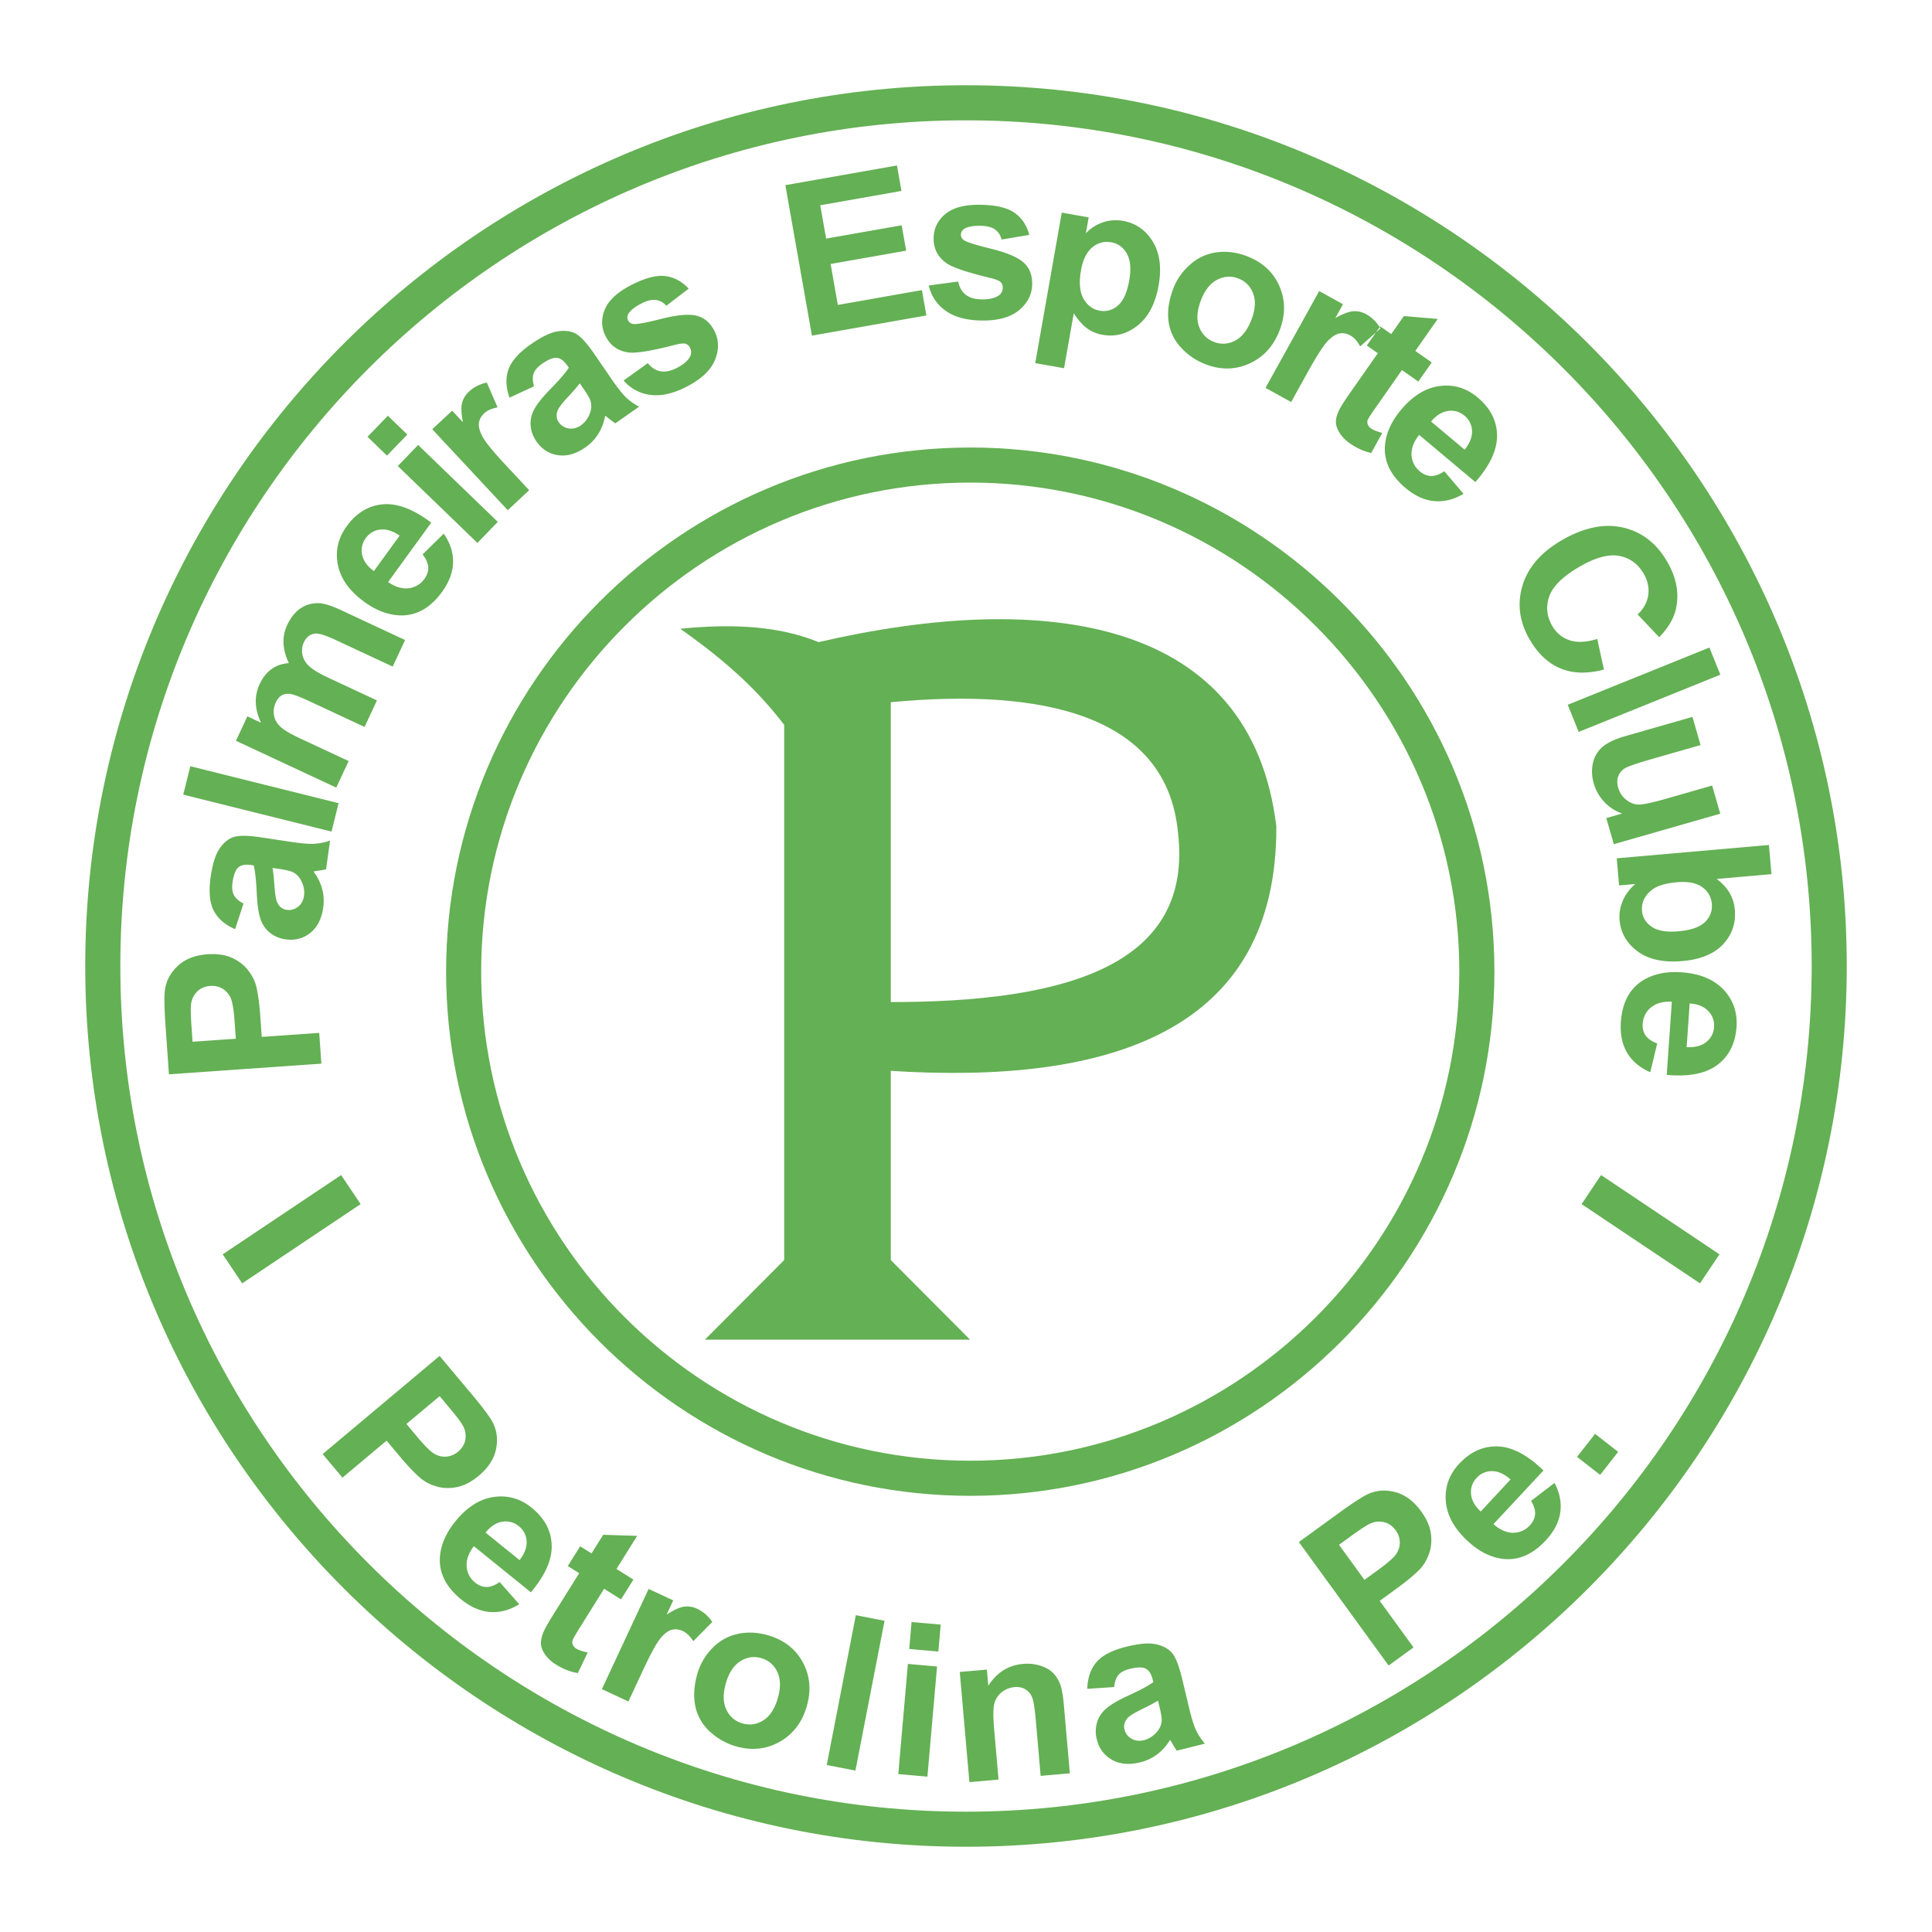 <svg xmlns="http://www.w3.org/2000/svg" width="2500" height="2500" viewBox="0 0 192.756 192.756"><path fill-rule="evenodd" clip-rule="evenodd" fill="#fff" d="M0 0h192.756v192.756H0V0z"/><path d="M96.378 8.504c24.202 0 46.17 9.869 62.088 25.786 15.916 15.918 25.785 37.886 25.785 62.086v.002c0 24.201-9.869 46.17-25.787 62.088-15.916 15.916-37.885 25.785-62.085 25.785h-.002c-24.2 0-46.169-9.869-62.087-25.787C18.373 142.549 8.504 120.58 8.504 96.379v-.002c0-24.2 9.869-46.168 25.787-62.086S72.177 8.504 96.377 8.504h.001zm.001 3.501h-.002c-23.234 0-44.327 9.476-59.611 24.76C21.481 52.05 12.005 73.143 12.005 96.377v.002c0 23.234 9.476 44.328 24.76 59.611 15.285 15.285 36.378 24.762 59.612 24.762h.002c23.234 0 44.326-9.477 59.611-24.762 15.285-15.283 24.762-36.377 24.762-59.611v-.002c0-23.234-9.477-44.327-24.762-59.611-15.283-15.285-36.377-24.761-59.611-24.761z" fill="#64b054"/><path d="M96.803 44.648c14.402 0 27.477 5.873 36.949 15.346 9.473 9.472 15.346 22.546 15.346 36.948v.002c0 14.402-5.873 27.477-15.346 36.949s-22.545 15.346-36.948 15.346h-.001c-14.403 0-27.477-5.873-36.949-15.346-9.473-9.473-15.345-22.547-15.346-36.947v-.002c0-14.404 5.873-27.478 15.346-36.95S82.4 44.649 96.802 44.649h.001v-.001zm0 3.5h-.002c-13.436 0-25.634 5.48-34.473 14.32-8.84 8.839-14.32 21.038-14.32 34.475v.002c0 13.436 5.48 25.633 14.32 34.473 8.84 8.838 21.038 14.318 34.475 14.318h.001c13.436 0 25.633-5.48 34.473-14.318 8.84-8.84 14.318-21.037 14.32-34.475v-.002c-.002-13.436-5.48-25.633-14.32-34.473-8.839-8.839-21.037-14.32-34.474-14.32z" fill="#64b054"/><path d="M32.063 106.121l-15.208 1.066-.345-4.93c-.13-1.867-.139-3.09-.026-3.668.166-.887.614-1.652 1.335-2.291.721-.642 1.691-1.006 2.9-1.09.933-.065 1.732.051 2.391.343.658.292 1.191.691 1.589 1.187.398.496.679 1.012.832 1.543.195.721.344 1.779.441 3.17l.14 2.002 5.736-.4.215 3.068zm-12.853-2.185l4.317-.303-.118-1.68c-.084-1.209-.221-2.014-.407-2.41a2.034 2.034 0 0 0-.815-.908 2.045 2.045 0 0 0-1.206-.266c-.552.039-.999.232-1.335.58a2.144 2.144 0 0 0-.59 1.285c-.041.369-.025 1.111.053 2.219l.101 1.483zm5.087-13.794l-.84 2.562c-1.017-.442-1.729-1.062-2.134-1.854-.405-.792-.509-1.902-.31-3.321.182-1.288.471-2.231.863-2.818.392-.588.844-.98 1.349-1.171.507-.191 1.392-.199 2.646-.022l3.375.508c.959.134 1.678.188 2.146.159a6.378 6.378 0 0 0 1.54-.314l-.403 2.863c-.202.047-.5.1-.891.157a7.637 7.637 0 0 0-.354.057c.41.561.697 1.143.857 1.738.163.596.198 1.216.109 1.852-.159 1.126-.591 1.974-1.29 2.535-.702.562-1.523.779-2.455.647-.619-.087-1.152-.312-1.593-.673a2.925 2.925 0 0 1-.936-1.398c-.183-.568-.302-1.37-.353-2.397-.062-1.389-.169-2.36-.314-2.911l-.288-.04c-.556-.079-.973.002-1.247.244-.274.241-.467.742-.575 1.503-.073.515-.028.933.135 1.249.163.316.485.602.968.852l-.005-.007zm2.893-3.543c.071.39.139 1 .196 1.824.057.827.156 1.377.286 1.647.212.416.528.653.939.71.403.057.775-.045 1.113-.305.338-.26.541-.625.606-1.091.073-.521-.029-1.046-.305-1.566-.211-.387-.499-.663-.862-.825-.236-.109-.702-.213-1.396-.311l-.577-.083zm5.886-3.631L18.283 79.28l.707-2.835 14.792 3.688-.706 2.835zm-9.533-9.06l1.137-2.438 1.367.638c-.654-1.368-.699-2.659-.138-3.862.299-.642.692-1.137 1.175-1.486s1.064-.548 1.736-.601c-.327-.687-.506-1.351-.533-1.98a3.884 3.884 0 0 1 .365-1.817c.342-.733.783-1.287 1.315-1.656.536-.37 1.157-.548 1.85-.529.511.018 1.246.248 2.202.693l6.398 2.984-1.236 2.651-5.721-2.667c-.993-.463-1.679-.67-2.049-.623-.489.068-.856.357-1.094.867-.172.369-.222.77-.148 1.201s.296.825.666 1.172c.369.348 1.024.743 1.967 1.183l4.805 2.241-1.235 2.648-5.485-2.558c-.973-.454-1.625-.7-1.949-.738-.328-.036-.61.012-.836.145-.23.134-.428.372-.585.71a2.145 2.145 0 0 0-.185 1.254c.069.429.277.813.625 1.146.349.334 1.004.728 1.965 1.176l4.863 2.268-1.235 2.648-10.007-4.67zm18.622-18.597l2.107-2.066c.645.93.955 1.887.93 2.867-.023.982-.392 1.966-1.104 2.947-1.128 1.554-2.473 2.335-4.031 2.342-1.239-.004-2.481-.455-3.72-1.354-1.48-1.076-2.36-2.307-2.636-3.688-.274-1.382.017-2.669.876-3.851.966-1.33 2.167-2.061 3.603-2.191s3.048.48 4.835 1.83l-4.304 5.924c.712.494 1.398.698 2.051.618a2.22 2.22 0 0 0 1.577-.941c.268-.37.395-.756.375-1.153-.019-.397-.207-.828-.562-1.28l.003-.004zm-2.293-1.871c-.696-.479-1.346-.68-1.944-.602a2.01 2.01 0 0 0-1.428.84c-.374.515-.497 1.079-.364 1.688.132.609.522 1.145 1.17 1.609l2.566-3.535zm-1.262-7.983l-1.943-1.876 2.03-2.102 1.944 1.878-2.031 2.1zm9.023 8.713l-7.944-7.672 2.03-2.102 7.945 7.671-2.031 2.103zm5.164-5.259l-2.138 1.993-7.532-8.078 1.986-1.851 1.072 1.149c-.166-.859-.194-1.502-.083-1.927.111-.425.337-.799.682-1.12.485-.453 1.084-.757 1.784-.911l1.077 2.481c-.578.103-1.023.299-1.331.586-.299.279-.477.6-.531.957-.054.356.06.811.343 1.349.282.543 1.064 1.504 2.347 2.878l2.324 2.494zm.483-10.368l-2.447 1.132c-.371-1.044-.403-1.989-.1-2.825.302-.837 1.043-1.669 2.218-2.492 1.065-.746 1.952-1.178 2.65-1.291.697-.114 1.292-.051 1.777.188.486.241 1.094.882 1.821 1.921l1.93 2.814c.556.793 1.007 1.356 1.348 1.678.34.322.769.626 1.279.911l-2.368 1.659a11.628 11.628 0 0 1-.723-.544 7.37 7.37 0 0 0-.283-.221c-.13.682-.36 1.29-.688 1.812a4.563 4.563 0 0 1-1.28 1.342c-.931.653-1.846.915-2.733.786-.89-.131-1.608-.583-2.148-1.354-.359-.513-.557-1.056-.594-1.625a2.919 2.919 0 0 1 .384-1.638c.29-.521.795-1.155 1.512-1.894.974-.992 1.611-1.732 1.915-2.215l-.167-.238c-.322-.46-.666-.709-1.028-.746-.363-.036-.862.165-1.492.605-.426.299-.7.616-.821.95-.12.334-.109.766.037 1.288l.001-.003zm4.563-.299c-.237.318-.637.784-1.201 1.388-.566.605-.901 1.053-1.01 1.332-.159.439-.117.832.122 1.172.233.333.561.536.981.606s.826-.031 1.211-.301c.431-.301.746-.735.938-1.291.139-.418.144-.817.016-1.193-.083-.247-.323-.659-.725-1.232l-.332-.481zm4.376-.281l2.411-1.729c.366.45.791.722 1.264.81.474.088 1.017-.021 1.629-.333.673-.343 1.117-.728 1.329-1.146a.932.932 0 0 0-.01-.868.773.773 0 0 0-.436-.398c-.191-.059-.544-.024-1.045.101-2.336.606-3.884.861-4.642.765-1.049-.133-1.815-.674-2.296-1.619-.434-.851-.462-1.74-.084-2.663.377-.924 1.274-1.749 2.687-2.468 1.347-.686 2.461-.978 3.339-.872.879.105 1.661.523 2.345 1.256l-2.225 1.705c-.298-.329-.651-.522-1.045-.576-.396-.053-.871.059-1.413.334-.686.35-1.127.696-1.325 1.039-.129.234-.14.463-.029.68.094.185.265.3.502.34.32.054 1.258-.116 2.803-.508 1.546-.391 2.715-.499 3.495-.322.778.188 1.381.694 1.803 1.522.458.9.478 1.869.056 2.901-.425 1.033-1.375 1.927-2.85 2.679-1.341.684-2.543.951-3.599.806a4.21 4.21 0 0 1-2.662-1.433l-.002-.003zm18.786-4.476l-2.65-15.013L89.49 16.51l.448 2.54-8.102 1.429.587 3.327 7.538-1.329.447 2.532-7.538 1.329.721 4.085 8.388-1.479.446 2.53-11.42 2.013zm11.657-5.004l2.941-.394c.112.569.359 1.008.736 1.308.376.3.907.459 1.595.471.754.013 1.326-.118 1.711-.388a.929.929 0 0 0 .398-.771.773.773 0 0 0-.197-.557c-.143-.141-.469-.277-.971-.402-2.349-.562-3.834-1.063-4.458-1.503-.864-.61-1.287-1.448-1.268-2.508.016-.955.409-1.753 1.176-2.391.767-.639 1.946-.945 3.532-.918 1.51.027 2.633.293 3.357.798.727.505 1.221 1.242 1.48 2.209l-2.766.461c-.107-.431-.328-.767-.652-1s-.795-.357-1.404-.368c-.77-.013-1.322.084-1.658.295-.224.146-.341.343-.345.586-.004.208.092.389.283.536.257.198 1.167.488 2.713.867 1.551.381 2.633.834 3.238 1.357.6.531.893 1.261.877 2.191-.018 1.01-.455 1.874-1.312 2.587-.859.713-2.119 1.056-3.773 1.028-1.505-.027-2.693-.354-3.556-.979a4.202 4.202 0 0 1-1.678-2.515h.001zm13.27-7.27l2.686.474-.281 1.597c.441-.484.992-.845 1.646-1.081s1.344-.291 2.068-.163c1.262.222 2.248.908 2.953 2.052.707 1.145.904 2.604.594 4.37-.32 1.815-1.014 3.151-2.08 4-1.066.852-2.232 1.167-3.494.943a3.713 3.713 0 0 1-1.568-.645c-.445-.325-.889-.828-1.326-1.504l-.967 5.48-2.877-.507 2.646-15.016zm1.922 5.757c-.215 1.221-.131 2.168.248 2.836.383.669.922 1.068 1.619 1.191.668.118 1.273-.054 1.811-.51.537-.456.916-1.299 1.133-2.52.199-1.139.121-2.03-.24-2.661-.359-.634-.877-1.012-1.553-1.131-.705-.124-1.336.046-1.895.507-.559.46-.936 1.225-1.123 2.288zm9.216 1.79c.348-.904.91-1.696 1.68-2.373a4.908 4.908 0 0 1 2.641-1.213c.99-.132 1.994-.005 3.002.382 1.561.599 2.645 1.596 3.254 2.992.607 1.395.613 2.868.02 4.415-.598 1.558-1.598 2.659-2.996 3.299-1.402.64-2.867.667-4.395.08a6.42 6.42 0 0 1-2.459-1.679 4.694 4.694 0 0 1-1.234-2.629c-.128-.996.034-2.091.487-3.274zm2.742 1.219c-.393 1.023-.453 1.901-.176 2.629.277.729.771 1.233 1.482 1.505.713.274 1.416.233 2.105-.125s1.236-1.058 1.633-2.094c.387-1.008.443-1.879.172-2.606-.273-.727-.768-1.231-1.48-1.504-.711-.273-1.414-.232-2.107.125-.695.356-1.24 1.048-1.633 2.071l.004-.001zm9.006 10.134l-2.557-1.416 5.355-9.66 2.375 1.316-.762 1.374c.766-.423 1.367-.648 1.807-.675.438-.025.863.075 1.275.302.58.322 1.055.797 1.418 1.416l-2.027 1.79c-.275-.517-.602-.88-.969-1.084-.357-.199-.719-.269-1.074-.209-.355.059-.752.308-1.178.743-.428.436-1.1 1.478-2.012 3.121l-1.651 2.982zm14.026-3.953l-1.338 1.907-1.635-1.145-2.553 3.647c-.516.737-.803 1.179-.859 1.322a.648.648 0 0 0 .002.451.845.845 0 0 0 .322.404c.221.154.596.303 1.123.446l-1.096 2c-.723-.153-1.439-.475-2.143-.967a3.64 3.64 0 0 1-1.014-1.034c-.244-.388-.369-.755-.369-1.097-.002-.342.104-.734.316-1.169.145-.311.514-.895 1.105-1.74l2.762-3.944-1.1-.77 1.336-1.909 1.1.77 1.26-1.798 3.379.286-2.236 3.194 1.638 1.146zm1.258 10.861l1.916 2.246c-.973.579-1.951.821-2.928.728-.977-.091-1.932-.528-2.861-1.308-1.471-1.234-2.156-2.63-2.055-4.185.09-1.235.627-2.443 1.609-3.616 1.176-1.401 2.467-2.194 3.863-2.373 1.398-.177 2.66.204 3.779 1.143 1.26 1.056 1.906 2.306 1.936 3.747.031 1.441-.691 3.007-2.162 4.695l-5.609-4.707c-.541.676-.793 1.347-.76 2.003.035.659.314 1.207.83 1.639.35.293.727.447 1.123.456.398.008.84-.148 1.316-.471l.003.003zm2.027-2.157c.525-.661.771-1.295.734-1.897a2.008 2.008 0 0 0-.738-1.483c-.486-.409-1.041-.571-1.658-.481-.617.089-1.18.441-1.688 1.055l3.35 2.806zm13.228 18.883l.668 3.059c-1.668.436-3.119.395-4.348-.122-1.232-.516-2.258-1.486-3.076-2.902-1.014-1.754-1.246-3.543-.701-5.359.547-1.821 1.859-3.333 3.936-4.532 2.197-1.268 4.232-1.687 6.104-1.255 1.869.435 3.342 1.576 4.408 3.423.932 1.616 1.213 3.204.842 4.764-.219.925-.771 1.845-1.652 2.753l-2.154-2.275c.594-.549.945-1.19 1.057-1.912.109-.722-.041-1.441-.449-2.148-.564-.978-1.375-1.571-2.428-1.775-1.053-.203-2.371.148-3.943 1.057-1.668.962-2.684 1.952-3.045 2.96-.363 1.008-.266 1.997.287 2.955.41.71.988 1.191 1.732 1.438.744.25 1.668.21 2.76-.127l.002-.002zm-2.945 6.571l14.135-5.711 1.094 2.709-14.135 5.711-1.094-2.709zm3.85 11.303l1.586-.458a4.27 4.27 0 0 1-1.775-1.141 4.433 4.433 0 0 1-1.062-1.854c-.205-.713-.232-1.399-.08-2.052a2.9 2.9 0 0 1 .967-1.61c.494-.416 1.242-.769 2.24-1.055l6.719-1.927.807 2.812-4.879 1.398c-1.492.428-2.395.744-2.701.941s-.52.466-.637.793c-.119.328-.117.704.004 1.125.137.479.395.874.764 1.177.369.303.773.471 1.201.499.43.027 1.406-.176 2.926-.611l4.479-1.285.807 2.809-10.617 3.044-.749-2.605zm1.037 4.014l15.186-1.329.256 2.911-5.469.479c1.098.809 1.703 1.829 1.811 3.058.117 1.34-.27 2.491-1.164 3.452-.893.961-2.25 1.522-4.064 1.681-1.881.164-3.367-.156-4.459-.96-1.092-.805-1.697-1.849-1.811-3.125a4.034 4.034 0 0 1 .311-1.902c.26-.64.68-1.207 1.256-1.702l-1.615.141-.238-2.704zm5.992 2.39c-1.141.1-1.969.353-2.48.759-.729.569-1.059 1.276-.986 2.111.057.642.381 1.167.967 1.571.588.404 1.477.554 2.656.451 1.256-.11 2.143-.418 2.658-.921.518-.504.744-1.112.682-1.824-.061-.697-.385-1.255-.965-1.671-.582-.416-1.43-.575-2.531-.479v.003h-.001zm-1.951 16.079l-.691 2.871c-1.039-.447-1.811-1.096-2.309-1.939-.502-.846-.709-1.875-.625-3.084.135-1.916.859-3.293 2.178-4.123 1.053-.654 2.346-.93 3.871-.822 1.826.127 3.225.705 4.191 1.73.965 1.025 1.398 2.271 1.297 3.73-.115 1.639-.746 2.896-1.895 3.768s-2.838 1.207-5.068 1.01l.51-7.305c-.865-.041-1.555.148-2.066.562-.512.416-.791.963-.84 1.635-.031.455.066.85.293 1.176.227.328.613.594 1.154.789v.002zm2.937.373c.844.037 1.502-.137 1.967-.521.467-.383.725-.875.766-1.469.045-.635-.15-1.178-.586-1.625s-1.049-.695-1.846-.744l-.301 4.359zM32.192 145.072l11.665-9.791 3.172 3.781c1.202 1.432 1.93 2.418 2.178 2.945.385.816.476 1.697.268 2.639s-.778 1.809-1.706 2.586c-.716.602-1.429.977-2.133 1.125-.705.148-1.368.141-1.983-.027-.616-.166-1.143-.418-1.578-.754-.583-.471-1.323-1.238-2.217-2.305l-1.29-1.537-4.399 3.691-1.977-2.353zm11.671-5.777l-3.314 2.775 1.082 1.291c.778.928 1.363 1.5 1.745 1.709.384.211.786.297 1.192.254a2.04 2.04 0 0 0 1.132-.492c.423-.355.668-.777.736-1.254a2.14 2.14 0 0 0-.278-1.383c-.182-.328-.631-.918-1.341-1.764l-.954-1.136zm5.988 18.545l1.953 2.213c-.96.594-1.934.852-2.909.777-.977-.074-1.938-.492-2.88-1.254-1.489-1.207-2.201-2.588-2.13-4.143.069-1.238.585-2.455 1.546-3.643 1.151-1.42 2.424-2.232 3.817-2.434 1.394-.203 2.663.154 3.798 1.072 1.275 1.033 1.94 2.271 1.995 3.709.057 1.438-.636 3.018-2.075 4.729l-5.686-4.604c-.528.686-.768 1.359-.723 2.014.046.658.333 1.199.854 1.621.356.289.735.434 1.133.438.397.004.835-.164 1.306-.492l.001-.003zm1.987-2.188c.513-.666.747-1.305.7-1.906a2.003 2.003 0 0 0-.763-1.469 2.042 2.042 0 0 0-1.667-.453c-.613.098-1.168.461-1.665 1.084l3.395 2.744zm11.359 1.944l-1.236 1.973-1.69-1.057-2.357 3.771c-.476.764-.739 1.223-.787 1.365a.642.642 0 0 0 .027.451.826.826 0 0 0 .34.387c.227.141.611.27 1.145.381l-.989 2.055c-.729-.115-1.46-.398-2.187-.854a3.623 3.623 0 0 1-1.066-.979c-.265-.373-.408-.732-.424-1.072-.02-.342.065-.738.254-1.184.126-.318.463-.92 1.01-1.795l2.55-4.08-1.137-.711 1.232-1.971 1.137.709 1.162-1.859 3.389.107-2.065 3.305 1.692 1.058zm-.501 12.162l-2.646-1.234 4.663-9.998 2.457 1.145-.662 1.42c.733-.475 1.318-.74 1.753-.797s.868.016 1.295.215c.602.281 1.104.719 1.509 1.311l-1.896 1.924c-.312-.494-.66-.832-1.043-1.012-.368-.172-.732-.217-1.082-.135-.351.084-.729.357-1.123.822-.396.465-.993 1.551-1.785 3.252l-1.44 3.087zm6.89-2.789a5.97 5.97 0 0 1 1.462-2.508 4.926 4.926 0 0 1 2.525-1.438c.973-.217 1.98-.178 3.02.119 1.605.461 2.771 1.361 3.497 2.695.725 1.332.86 2.799.404 4.391-.46 1.604-1.359 2.787-2.696 3.545-1.336.756-2.793.91-4.364.461a6.425 6.425 0 0 1-2.592-1.457 4.69 4.69 0 0 1-1.46-2.51c-.214-.979-.149-2.082.199-3.297l.005-.001zm2.833.974c-.302 1.051-.284 1.93.053 2.631.339.703.878 1.16 1.607 1.371.731.209 1.428.105 2.083-.312.658-.416 1.139-1.158 1.444-2.221.298-1.039.279-1.91-.055-2.611-.337-.703-.873-1.16-1.604-1.369-.729-.209-1.428-.107-2.086.311-.66.416-1.144 1.152-1.445 2.203l.003-.003zm10.064 8.153l2.903-14.949 2.865.557-2.906 14.949-2.862-.557zm8.232-11.578l.232-2.688 2.908.254-.235 2.691-2.905-.257zm-1.092 12.484l.958-10.992 2.908.256-.961 10.99-2.905-.254zm17.115-.078l-2.912.254-.49-5.607c-.104-1.186-.232-1.949-.385-2.285a1.623 1.623 0 0 0-.678-.76c-.295-.17-.645-.236-1.037-.203a2.358 2.358 0 0 0-1.318.531 2.098 2.098 0 0 0-.727 1.172c-.107.467-.109 1.316-.002 2.543l.436 4.979-2.908.254-.962-10.99 2.704-.236.141 1.613c.85-1.324 2.004-2.051 3.459-2.178a4.416 4.416 0 0 1 1.787.191c.553.184.984.443 1.283.777.305.334.533.727.68 1.172.145.447.258 1.096.332 1.945l.597 6.828zm4.43-8.608l-2.689.18c.031-1.105.34-1.996.92-2.668s1.568-1.186 2.959-1.531c1.264-.316 2.246-.4 2.936-.258.689.145 1.223.418 1.588.814.365.398.705 1.215 1.012 2.443l.793 3.314c.234.939.453 1.625.656 2.047.201.422.494.861.867 1.307l-2.803.699a9.456 9.456 0 0 1-.48-.768 3.613 3.613 0 0 0-.186-.309c-.365.592-.795 1.074-1.287 1.445s-1.053.639-1.678.793c-1.1.275-2.045.193-2.826-.246-.783-.439-1.291-1.119-1.52-2.031a3.157 3.157 0 0 1 .031-1.727c.17-.545.484-1.008.941-1.389.455-.381 1.152-.791 2.088-1.223 1.262-.578 2.123-1.041 2.578-1.383l-.07-.281c-.135-.543-.367-.9-.693-1.064-.324-.164-.861-.154-1.609.031-.502.127-.873.324-1.104.592-.232.266-.377.676-.428 1.215l.004-.002zm4.363 1.354c-.334.211-.873.502-1.617.863-.746.365-1.221.662-1.42.881-.303.355-.404.734-.305 1.137.1.395.332.701.697.916.369.215.781.266 1.238.152.51-.127.959-.418 1.338-.867.277-.342.426-.711.441-1.105.012-.258-.066-.73-.234-1.408l-.138-.569zm23.012-3.5l-8.955-12.32 3.994-2.9c1.512-1.1 2.547-1.756 3.092-1.967.84-.326 1.725-.355 2.648-.082.926.271 1.75.902 2.461 1.881.551.756.875 1.494.975 2.207.098.713.043 1.373-.166 1.977s-.498 1.111-.863 1.521c-.51.549-1.328 1.234-2.453 2.051l-1.623 1.18 3.375 4.646-2.485 1.806zm-4.951-12.045l2.539 3.5 1.363-.99c.98-.713 1.592-1.256 1.826-1.621.238-.369.352-.764.338-1.172a2.041 2.041 0 0 0-.414-1.164c-.324-.447-.727-.723-1.199-.82a2.122 2.122 0 0 0-1.398.18c-.34.158-.959.564-1.854 1.215l-1.201.872zm19.16-4.381l2.344-1.793c.523.998.713 1.988.57 2.957-.141.969-.625 1.898-1.451 2.785-1.307 1.4-2.736 2.016-4.281 1.836-1.23-.154-2.408-.754-3.525-1.797-1.338-1.246-2.057-2.574-2.162-3.979s.34-2.645 1.336-3.713c1.119-1.199 2.4-1.775 3.838-1.73 1.438.043 2.967.844 4.572 2.4l-4.988 5.35c.646.574 1.303.863 1.957.863.66 0 1.221-.25 1.678-.74.312-.336.482-.703.516-1.1.031-.396-.105-.844-.4-1.338l-.004-.001zm-2.045-2.135c-.629-.559-1.25-.836-1.854-.832a2.011 2.011 0 0 0-1.518.658 2.043 2.043 0 0 0-.568 1.633c.055.617.379 1.197.965 1.736l2.975-3.195zm8.941-.459l-2.303-1.795 1.797-2.301 2.301 1.797-1.795 2.299z" fill-rule="evenodd" clip-rule="evenodd" fill="#64b054"/><path fill="#64b054" d="M35.978 120.135l-11.814 7.906-1.942-2.898 11.814-7.907 1.942 2.899zM159.738 117.236l11.813 7.907-1.942 2.898-11.812-7.906 1.941-2.899z"/><path d="M67.872 62.731c4.774 3.377 7.773 6.208 10.365 9.585v53.402l-7.911 7.941h26.46l-7.911-7.941V69.304c-5-5.569-11.001-7.577-21.003-6.573z" fill-rule="evenodd" clip-rule="evenodd" fill="#64b054"/><path d="M81.511 64.101c22.963-5.343 43.338-2.358 45.829 18.348.082 20.451-16.592 25.836-38.736 24.373v-6.846c18.052.047 30.509-3.789 28.916-16.98-1.148-11.74-13.656-14.358-28.643-12.936l-7.366-5.959z" fill-rule="evenodd" clip-rule="evenodd" fill="#64b054"/></svg>